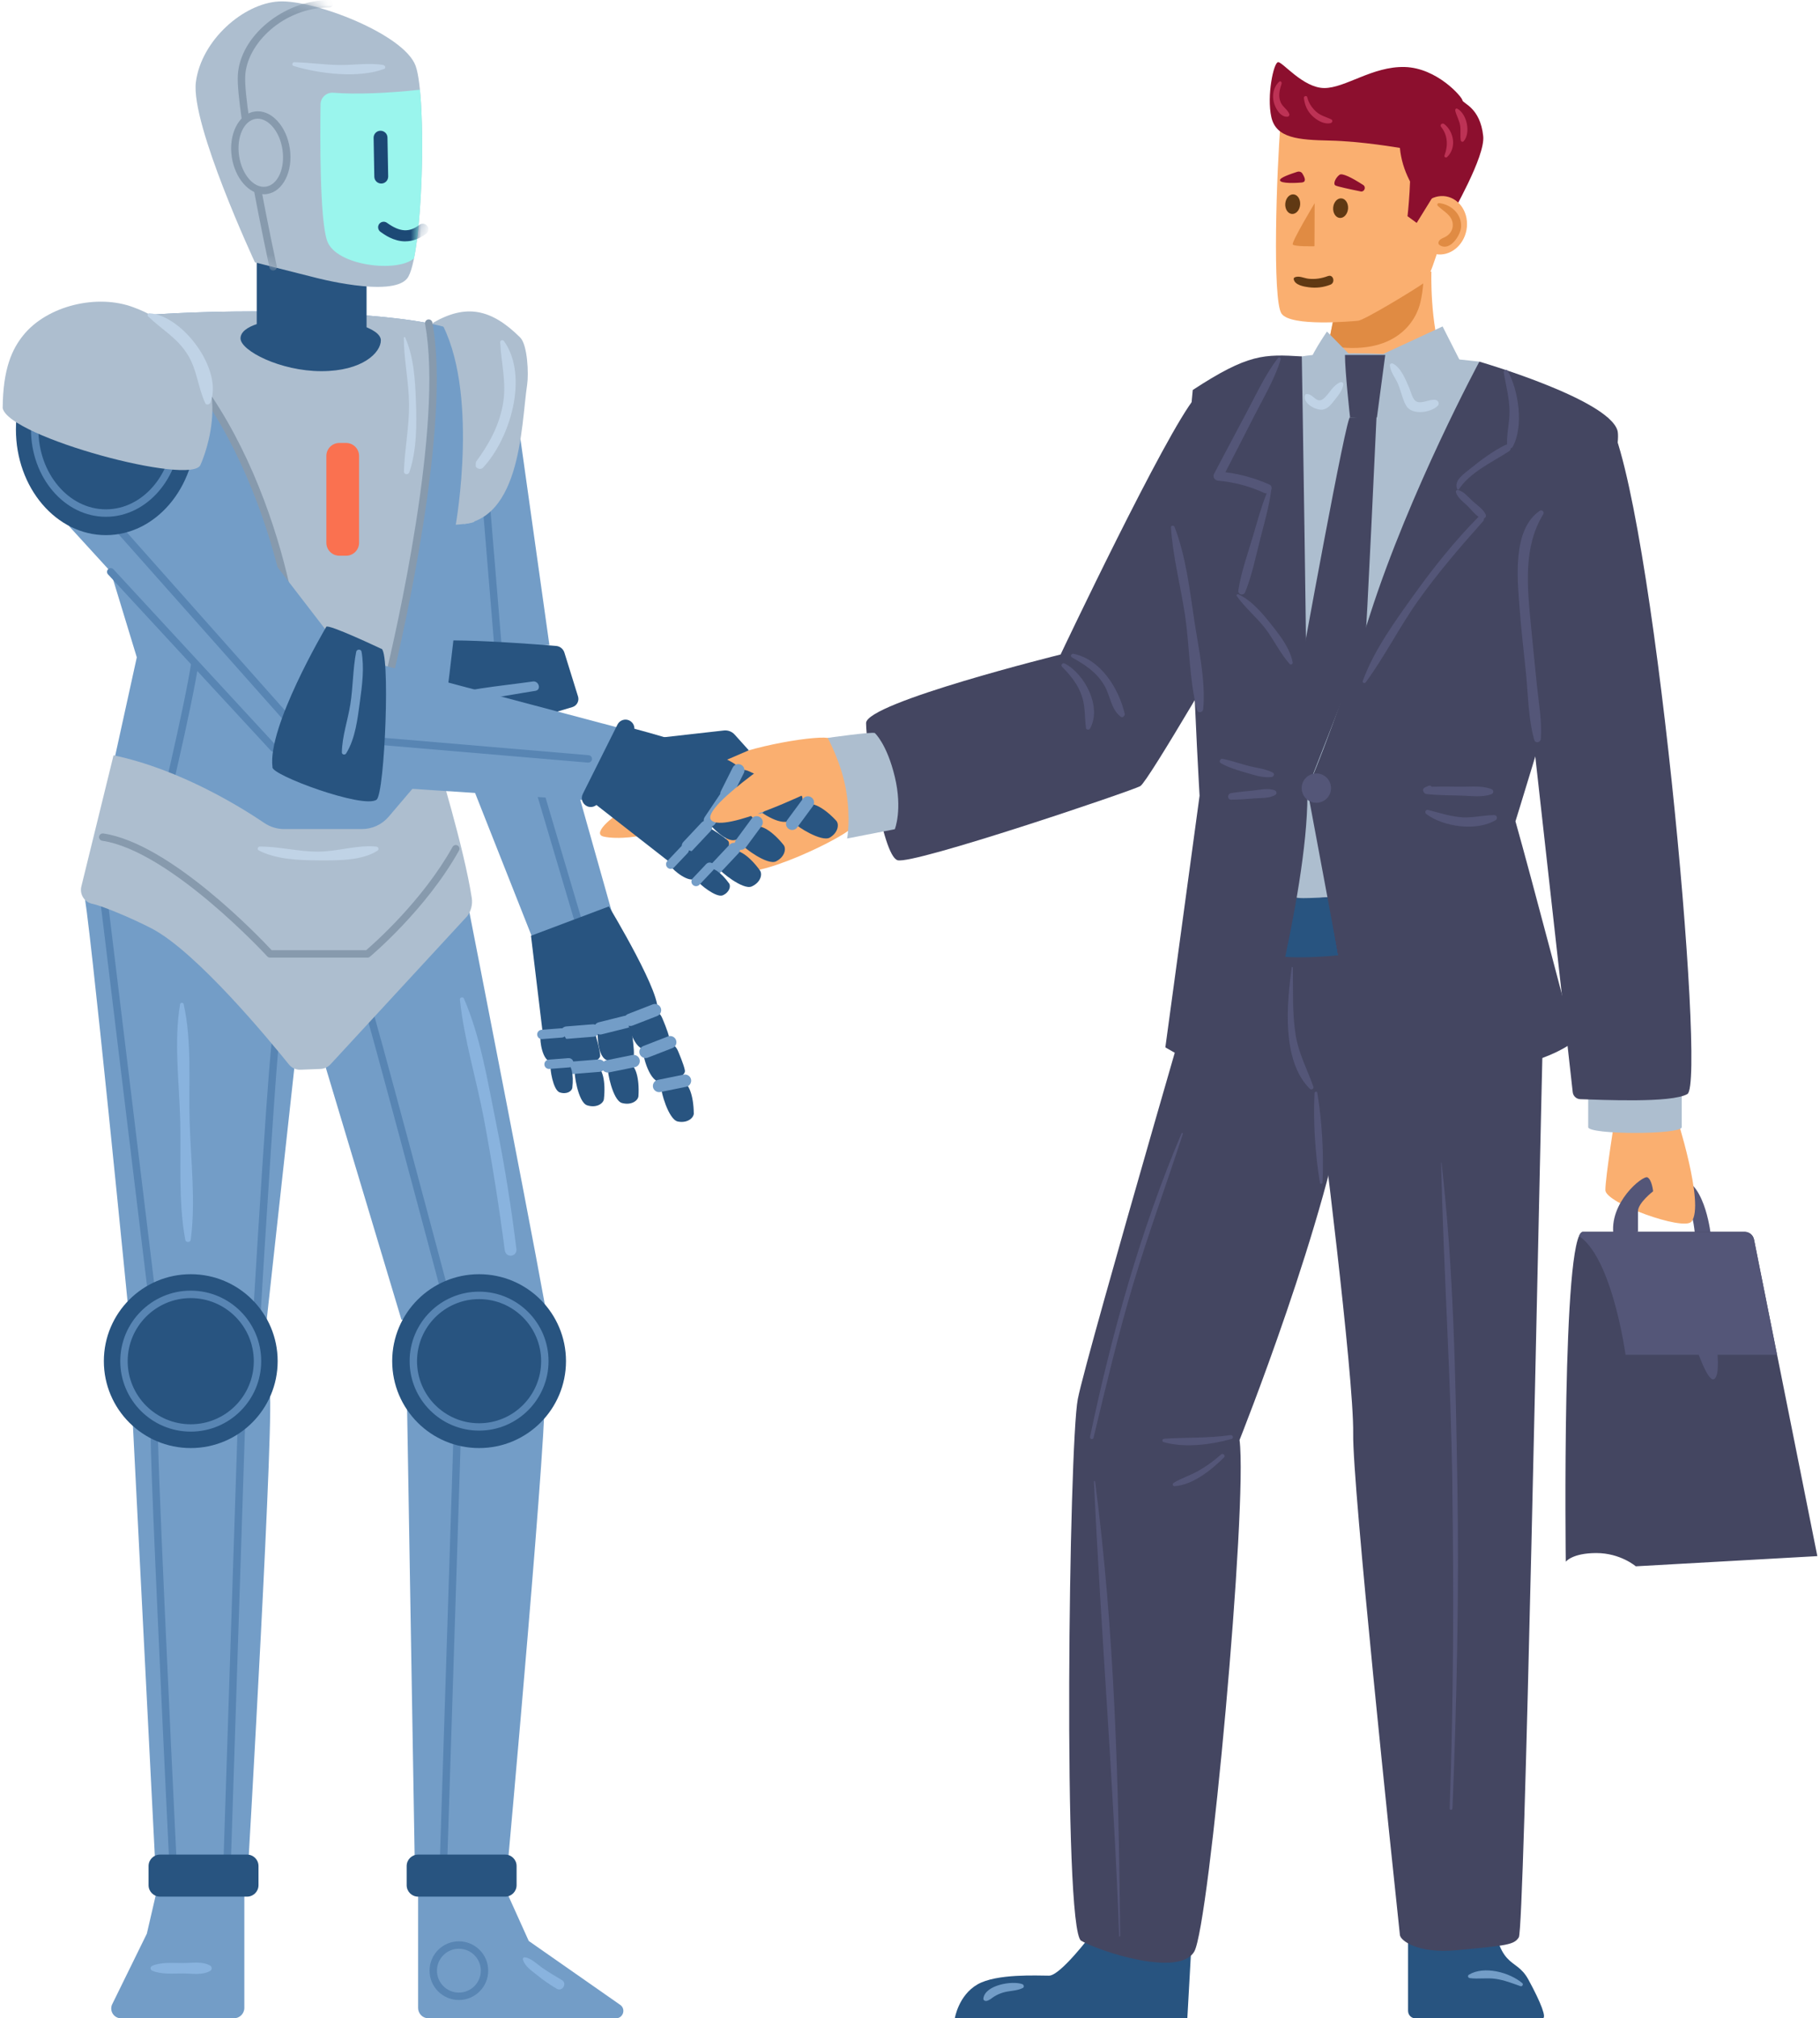 <svg width="175" height="194" viewBox="0 0 175 194" fill="none" xmlns="http://www.w3.org/2000/svg">
<g clip-path="url(#clip0_590_7537)">
<path d="M161.707 113.283C164.024 113.859 164.513 118.803 164.513 118.803H162.987C162.987 118.803 162.841 116.598 162.284 116.04C161.726 115.483 161.707 113.278 161.707 113.278V113.283Z" fill="#545678"/>
<path d="M161.124 107.064C161.124 107.064 163.974 115.837 162.637 117.427C161.866 118.343 154.363 115.643 154.363 114.397C154.363 113.152 155.274 107.481 155.274 107.481L161.124 107.069V107.064Z" fill="#FAAF70"/>
<path d="M161.706 108.339C161.706 109.085 152.711 109.085 152.711 108.339V104.006H161.706V108.339Z" fill="#ADBECF"/>
<path d="M68.359 73.597C70.899 71.906 78.067 70.704 79.584 70.927C81.097 71.15 82.192 78.57 82.017 79.399C81.843 80.228 72.091 84.948 70.904 83.48C69.716 82.016 68.364 73.602 68.364 73.602L68.359 73.597Z" fill="#FAAF70"/>
<path d="M138.709 34.518C137.473 31.087 137.633 26.1 137.633 26.1L128.831 27.592L127.697 33.248L129.898 36.346L135.825 36.258L138.709 34.518Z" fill="#FAAF70"/>
<path d="M136.873 26.23L128.833 27.593L127.732 33.089L127.815 33.249C134.208 34.32 136.19 30.82 136.587 29.017C136.878 27.718 136.888 26.701 136.873 26.23Z" fill="#E08B43"/>
<path d="M125.173 34.257C130.694 33.365 142.244 34.761 142.244 34.761C142.244 34.761 137.571 89.437 137.343 89.301C137.116 89.165 120.908 88.467 120.908 88.467L121.664 36.806L125.168 34.252L125.173 34.257Z" fill="#ADBECF"/>
<path d="M114.53 187.486L114.167 194H91.809C91.809 194 92.153 191.8 93.985 190.743C95.817 189.686 99.786 189.9 100.872 189.9C101.958 189.9 104.919 185.974 104.919 185.974L114.525 187.491L114.53 187.486Z" fill="#285480"/>
<path d="M143.296 182.499C143.989 189.715 145.656 187.888 146.955 190.268C148.196 192.541 148.739 194 148.327 194H136.079C135.696 194 135.391 193.675 135.391 193.273V183.822L143.291 182.499H143.296Z" fill="#285480"/>
<path d="M148.425 96.387C147.921 116.947 146.583 185.358 146.04 186.216C145.584 186.938 144.916 187.001 140.03 187.457C136.337 187.801 134.665 186.536 134.607 185.998C133.836 178.747 130.041 142.838 130.114 137.817C130.196 132.224 126.895 106.318 126.895 106.318L122.684 88.264L137.883 84.658L148.42 96.387H148.425Z" fill="#444661"/>
<path d="M117.612 85.152C117.612 85.152 104.478 130.13 103.634 134.482C102.791 138.834 102.166 185.513 103.959 186.546C105.752 187.578 113.391 190.084 114.835 187.578C116.279 185.072 119.987 144.602 119.187 138.413C119.187 138.413 127.766 116.932 129.579 104.365C131.391 91.797 131.149 87.323 131.149 87.323L117.612 85.147V85.152Z" fill="#444661"/>
<path d="M139.081 87.978C134.729 91.012 129.218 92.093 123.417 91.773C117.615 91.458 115.744 90.29 115.744 90.29L116.81 84.944C116.81 84.944 120.824 86.965 127.711 86.238C134.598 85.511 135.916 84.047 135.916 84.047L139.081 87.983V87.978Z" fill="#8C0F2E"/>
<path d="M98.303 190.719C98.448 190.772 98.511 190.995 98.351 191.082C97.789 191.373 97.091 191.339 96.485 191.514C96.18 191.601 95.889 191.727 95.618 191.892C95.341 192.061 95.172 192.265 94.857 192.328C94.721 192.357 94.537 192.265 94.556 192.1C94.697 190.801 97.333 190.355 98.312 190.719H98.303Z" fill="#739DC7"/>
<path d="M141.241 189.808C142.704 188.921 145.152 189.58 146.378 190.622C146.509 190.733 146.368 190.966 146.209 190.913C145.418 190.636 144.653 190.331 143.824 190.21C142.99 190.084 142.157 190.244 141.328 190.137C141.163 190.118 141.076 189.909 141.241 189.808Z" fill="#739DC7"/>
<path d="M124.194 93.004C124.204 92.931 124.31 92.926 124.315 93.004C124.349 95.151 124.238 97.322 124.577 99.45C124.863 101.267 125.687 102.755 126.288 104.461C126.356 104.66 126.084 104.796 125.949 104.66C123.2 101.936 123.738 96.44 124.199 93.004H124.194Z" fill="#545678"/>
<path d="M126.399 105.062C126.404 104.922 126.637 104.873 126.661 105.029C127.126 107.801 127.291 110.869 127.165 113.67C127.16 113.801 126.942 113.85 126.918 113.704C126.462 110.932 126.259 107.869 126.399 105.062Z" fill="#545678"/>
<path d="M111.93 138.292C114.082 138.146 116.156 138.258 118.313 137.943C118.55 137.909 118.662 138.248 118.415 138.316C116.408 138.868 113.912 139.193 111.886 138.616C111.702 138.563 111.75 138.306 111.93 138.292Z" fill="#545678"/>
<path d="M112.847 142.537C113.56 142.091 114.394 141.839 115.135 141.432C115.954 140.977 116.705 140.434 117.403 139.809C117.597 139.634 117.878 139.91 117.689 140.095C116.473 141.297 114.709 142.731 112.93 142.852C112.755 142.862 112.712 142.625 112.847 142.542V142.537Z" fill="#545678"/>
<path d="M139.652 142.804C139.512 132.451 138.804 122.128 138.566 111.78C138.566 111.751 138.61 111.746 138.61 111.78C139.783 122.036 139.962 132.461 140.132 142.775C140.302 153.123 140.074 163.475 139.662 173.818C139.657 173.993 139.386 174.012 139.39 173.838C139.768 163.5 139.788 153.157 139.647 142.814L139.652 142.804Z" fill="#545678"/>
<path d="M104.813 138.103C106.868 128.283 109.684 118.168 113.614 108.93C113.643 108.857 113.765 108.911 113.74 108.983C112.17 113.816 110.411 118.57 108.957 123.446C107.503 128.322 106.334 133.256 105.147 138.2C105.094 138.418 104.769 138.326 104.813 138.107V138.103Z" fill="#545678"/>
<path d="M105.297 142.402C107.182 156.835 107.575 171.55 107.711 186.09C107.711 186.158 107.609 186.158 107.609 186.09C107.09 171.506 105.859 156.971 105.186 142.402C105.186 142.329 105.282 142.334 105.292 142.402H105.297Z" fill="#545678"/>
<path d="M127.704 86.233L128.688 91.821C128.688 91.821 123.58 92.379 121.452 91.618L120.914 86.092C123.037 86.374 125.315 86.393 127.704 86.233Z" fill="#285480"/>
<path d="M114.689 37.485C113.618 47.222 115.344 76.486 115.344 76.486L112.053 100.671C112.053 100.671 116.706 103.526 120.627 104.001C120.627 104.001 125.711 86.102 125.711 76.481C125.711 66.861 125.173 34.257 125.173 34.257C121.547 34.043 120.04 33.985 114.689 37.485Z" fill="#444661"/>
<path d="M130.969 104.093C131.148 104.093 146.207 104.093 151.373 100.09C151.373 100.09 147.234 84.29 145.717 78.944C145.717 78.944 156.496 44.382 155.517 41.352C154.538 38.323 142.247 34.761 142.247 34.761C142.247 34.761 135.568 47.144 131.734 59.077C127.905 71.014 125.695 75.837 125.695 75.837L130.969 104.088V104.093Z" fill="#444661"/>
<path d="M154.582 40.131C158.915 47.639 164.101 104.093 162.249 105.159C160.708 106.046 154.02 105.712 151.955 105.654C151.577 105.644 151.262 105.353 151.223 104.975L146.551 63.114L154.582 40.126V40.131Z" fill="#444661"/>
<path d="M114.941 38.187C112.091 41.57 101.981 62.91 101.981 62.91C101.981 62.91 83.277 67.544 83.277 69.502C83.277 71.46 84.79 82.239 86.306 82.685C87.819 83.131 108.878 76.002 109.644 75.561C110.409 75.119 118.891 60.448 118.891 60.448L114.941 38.192V38.187Z" fill="#444661"/>
<path d="M150.554 150.113C150.554 150.113 150.157 118.401 152.207 118.401H167.755C168.192 118.401 168.57 118.711 168.657 119.137L174.744 149.575L157.287 150.554C157.287 150.554 155.813 149.279 153.496 149.279C151.18 149.279 150.559 150.108 150.559 150.108L150.554 150.113Z" fill="#444661"/>
<path d="M156.302 130.222H170.866L168.651 119.142C168.564 118.711 168.186 118.406 167.75 118.406H152.201C152.066 118.406 151.94 118.546 151.828 118.808C155.051 120.955 156.302 130.222 156.302 130.222Z" fill="#545678"/>
<path d="M162.986 129.223C162.986 129.223 164.183 132.926 164.814 132.563C165.444 132.199 165.08 129.534 165.08 129.534L162.986 129.223Z" fill="#545678"/>
<path d="M125.988 34.925C125.761 34.533 127.593 31.867 127.593 31.867L130.089 34.407L126.483 35.745L125.993 34.925H125.988Z" fill="#ADBECF"/>
<path d="M132.672 34.174L138.711 31.378L140.509 34.925L138.372 36.724L132.672 34.174Z" fill="#ADBECF"/>
<path d="M129.324 34.116C129.324 35.74 129.814 40.126 129.814 40.126H132.397L133.197 34.116H129.324Z" fill="#444661"/>
<path d="M129.82 40.131C129.553 39.307 125.012 64.427 125.012 64.427C125.012 64.427 125.574 76.123 125.695 75.842C125.816 75.565 131.167 61.81 131.269 61.636C131.371 61.461 132.359 40.053 132.359 40.053L129.82 40.131Z" fill="#444661"/>
<path d="M84.125 70.462C83.878 70.316 79.584 70.927 79.584 70.927C79.584 70.927 80.922 73.331 81.368 76.05C81.814 78.769 81.455 80.596 81.455 80.596L86.04 79.704C86.04 79.704 86.796 77.834 86.04 74.674C85.284 71.513 84.125 70.467 84.125 70.467V70.462Z" fill="#ADBECF"/>
<path d="M143.41 75.851C142.523 75.493 141.447 75.628 140.497 75.619C139.552 75.609 138.607 75.59 137.666 75.624C137.603 75.527 137.477 75.473 137.332 75.541C137.225 75.59 137.119 75.643 137.007 75.691C136.668 75.851 136.881 76.297 137.182 76.331C138.282 76.443 139.392 76.443 140.497 76.472C141.457 76.496 142.499 76.67 143.41 76.336C143.657 76.244 143.642 75.943 143.41 75.846V75.851Z" fill="#545678"/>
<path d="M143.692 78.347C142.669 78.352 141.676 78.614 140.643 78.561C139.48 78.498 138.433 78.129 137.319 77.853C137.067 77.79 136.96 78.11 137.149 78.25C138.821 79.491 141.981 79.932 143.818 78.827C144.031 78.696 143.944 78.347 143.687 78.352L143.692 78.347Z" fill="#545678"/>
<path d="M148.061 49.093C145.4 50.895 145.904 55.64 146.107 58.364C146.262 60.477 146.514 62.586 146.728 64.694C146.941 66.798 146.946 69.076 147.523 71.116C147.624 71.475 148.124 71.383 148.153 71.029C148.284 69.274 147.935 67.442 147.76 65.692C147.571 63.802 147.377 61.917 147.198 60.027C146.859 56.469 146.437 52.587 148.395 49.422C148.521 49.223 148.269 48.952 148.065 49.093H148.061Z" fill="#545678"/>
<path d="M114.834 59.615C114.393 56.673 114.02 53.44 112.939 50.653C112.871 50.479 112.576 50.484 112.59 50.702C112.775 53.518 113.531 56.363 113.947 59.159C114.389 62.121 114.35 65.358 115.101 68.247C115.193 68.591 115.663 68.489 115.692 68.169C115.944 65.416 115.246 62.348 114.834 59.62V59.615Z" fill="#545678"/>
<path d="M123.147 34.543C123.191 34.407 122.992 34.276 122.895 34.397C121.673 35.963 120.82 37.868 119.88 39.612C118.828 41.58 117.786 43.558 116.744 45.53C116.575 45.845 116.793 46.17 117.132 46.204C118.693 46.349 120.118 46.722 121.547 47.377C121.635 47.416 121.717 47.425 121.795 47.42C121.271 48.719 120.903 50.081 120.51 51.424C119.997 53.164 119.352 54.933 119.071 56.726C119.003 57.162 119.565 57.318 119.73 56.91C120.413 55.228 120.767 53.377 121.223 51.623C121.61 50.125 122.037 48.627 122.236 47.091C122.318 46.897 122.279 46.664 122.027 46.558C120.661 45.962 119.284 45.574 117.825 45.39C118.746 43.601 119.667 41.818 120.578 40.024C121.48 38.25 122.56 36.452 123.147 34.547V34.543Z" fill="#545678"/>
<path d="M124.292 63.657C124.035 62.324 123.129 61.151 122.3 60.104C121.423 58.999 120.381 57.729 119.077 57.128C118.98 57.085 118.844 57.182 118.917 57.288C119.702 58.413 120.807 59.304 121.651 60.4C122.494 61.495 123.085 62.794 124.006 63.822C124.132 63.957 124.326 63.812 124.292 63.652V63.657Z" fill="#545678"/>
<path d="M142.873 49.495C142.645 48.947 142.039 48.569 141.608 48.176C141.206 47.813 140.741 47.207 140.188 47.105C140.072 47.081 139.965 47.173 139.994 47.299C140.125 47.847 140.745 48.273 141.128 48.651C141.453 48.971 141.778 49.408 142.17 49.674C139.897 51.971 137.857 54.526 135.976 57.148C134.144 59.702 132.113 62.489 131.033 65.46C130.965 65.644 131.226 65.717 131.323 65.581C133.155 63.085 134.561 60.264 136.364 57.729C138.278 55.039 140.416 52.558 142.611 50.096C142.684 50.013 142.699 49.921 142.684 49.839C142.82 49.786 142.926 49.635 142.868 49.49L142.873 49.495Z" fill="#545678"/>
<path d="M144.972 35.653C144.85 35.434 144.55 35.59 144.589 35.812C144.802 37.044 145.122 38.226 145.146 39.486C145.165 40.577 144.865 41.653 144.909 42.729C144.855 42.729 144.802 42.743 144.749 42.767C143.547 43.373 142.417 44.193 141.38 45.045C140.813 45.511 139.742 46.17 140.12 47.023C140.149 47.091 140.251 47.076 140.285 47.023C141.346 45.395 143.508 44.411 145.102 43.373C145.219 43.296 145.262 43.189 145.262 43.083C145.335 43.073 145.408 43.029 145.451 42.947C146.532 40.989 146.028 37.538 144.972 35.653Z" fill="#545678"/>
<path d="M122.567 75.968C121.917 75.716 121.127 75.924 120.449 75.992C119.736 76.064 119.019 76.127 118.311 76.244V76.254C118.001 76.35 117.996 76.869 118.389 76.864C119.179 76.864 119.969 76.791 120.759 76.733C121.389 76.69 122.068 76.738 122.62 76.409C122.814 76.292 122.751 76.035 122.562 75.963L122.567 75.968Z" fill="#545678"/>
<path d="M122.381 74.261C121.688 73.893 120.873 73.825 120.117 73.636C119.264 73.418 118.431 73.113 117.568 72.943C117.326 72.895 117.156 73.224 117.393 73.36C118.125 73.777 118.959 74.024 119.764 74.257C120.554 74.484 121.436 74.795 122.264 74.688C122.468 74.664 122.604 74.378 122.381 74.257V74.261Z" fill="#545678"/>
<path d="M127.983 75.754C127.983 76.535 127.353 77.165 126.573 77.165C125.792 77.165 125.162 76.535 125.162 75.754C125.162 74.974 125.792 74.344 126.573 74.344C127.353 74.344 127.983 74.974 127.983 75.754Z" fill="#545678"/>
<path d="M137.998 38.43C137.451 38.367 136.777 38.803 136.263 38.624C135.812 38.464 135.672 37.664 135.497 37.271C135.168 36.515 134.712 35.328 133.932 34.95C133.811 34.892 133.631 34.959 133.641 35.115C133.694 35.725 134.111 36.234 134.368 36.782C134.698 37.48 134.828 38.323 135.202 38.987C135.74 39.937 137.567 39.675 138.236 39.016C138.468 38.788 138.274 38.464 137.993 38.43H137.998Z" fill="#C0D3E6"/>
<path d="M128.852 36.753C128.159 37.063 127.897 37.712 127.378 38.217C126.584 38.992 126.336 37.819 125.619 37.877C125.556 37.882 125.517 37.916 125.498 37.969C125.197 38.755 126.554 39.481 127.194 39.37C127.703 39.278 128.004 38.866 128.304 38.483C128.673 38.013 129.051 37.586 129.167 36.985C129.201 36.796 129.031 36.675 128.862 36.748L128.852 36.753Z" fill="#C0D3E6"/>
<path d="M123.139 11.729C122.752 16.309 122.32 28.872 123.227 30.151C124.133 31.431 130.017 30.883 130.594 30.83C131.17 30.777 135.92 27.907 136.957 27.171C137.995 26.434 141.673 12.79 139.473 10.968C137.277 9.146 123.338 9.412 123.144 11.729H123.139Z" fill="#FAAF70"/>
<path d="M134.606 14.22C135.023 18.703 139.113 21.621 139.355 21.093C139.598 20.565 142.821 15.054 142.617 13.091C142.331 10.319 140.645 9.955 140.616 9.635C140.587 9.32 138.183 6.529 135.076 6.441C131.969 6.354 129.352 8.477 127.326 8.462C125.295 8.448 123.323 5.937 122.891 5.976C122.46 6.015 121.791 9.199 122.242 11.244C122.692 13.29 124.83 13.445 127.878 13.513C130.927 13.576 134.611 14.22 134.611 14.22H134.606Z" fill="#8C0F2E"/>
<path d="M136.112 21.219C135.84 22.75 136.718 24.185 138.07 24.427C139.422 24.665 140.74 23.618 141.012 22.087C141.283 20.555 140.406 19.12 139.054 18.878C137.702 18.64 136.383 19.687 136.112 21.219Z" fill="#FAAF70"/>
<path d="M135.522 13.91C135.798 16.901 135.338 20.783 135.338 20.783L136.22 21.427L137.679 19.067L135.522 13.91Z" fill="#8C0F2E"/>
<path d="M126.405 19.537C126.405 19.537 124.151 23.284 124.306 23.502C124.462 23.72 126.391 23.671 126.391 23.671L126.41 19.532L126.405 19.537Z" fill="#E08B43"/>
<path d="M130.82 18.403C131.193 18.476 131.387 17.981 131.072 17.778C129.933 17.041 129.056 16.619 128.804 16.799C128.455 17.046 128.159 17.628 128.382 17.812C128.508 17.913 129.744 18.18 130.825 18.398L130.82 18.403Z" fill="#8C0F2E"/>
<path d="M124.754 16.513C124.933 16.455 125.132 16.523 125.229 16.682C125.539 17.182 125.582 17.506 125.156 17.545C124.657 17.594 123.106 17.666 123.077 17.327C123.052 17.065 124.128 16.716 124.754 16.508V16.513Z" fill="#8C0F2E"/>
<path d="M138.367 23.163C138.542 22.92 138.735 22.901 138.992 22.76C139.433 22.518 139.719 22.082 139.69 21.563C139.642 20.681 138.803 20.332 138.256 19.789C138.149 19.683 138.222 19.508 138.377 19.523C139.54 19.649 140.567 20.589 140.49 21.815C140.432 22.663 139.375 24.229 138.406 23.545C138.28 23.458 138.289 23.274 138.372 23.163H138.367Z" fill="#E08B43"/>
<path d="M123.003 7.852C123.129 7.735 123.275 7.915 123.231 8.041C123.033 8.646 122.877 9.262 123.159 9.873C123.357 10.299 123.798 10.527 123.968 10.949C124.016 11.07 123.924 11.21 123.798 11.22C123.115 11.278 122.63 10.411 122.485 9.848C122.301 9.131 122.451 8.356 123.003 7.852Z" fill="#BD3255"/>
<path d="M125.694 9.335C125.825 9.892 126.149 10.377 126.576 10.755C127.002 11.128 127.502 11.235 128.001 11.472C128.185 11.559 128.112 11.797 127.938 11.836C127.303 11.976 126.62 11.564 126.174 11.133C125.689 10.668 125.442 10.067 125.374 9.412C125.355 9.233 125.65 9.155 125.694 9.34V9.335Z" fill="#BD3255"/>
<path d="M139.929 10.639C139.9 10.522 140.006 10.377 140.132 10.45C141.048 10.949 141.441 12.761 140.743 13.571C140.646 13.682 140.476 13.619 140.457 13.484C140.384 13.018 140.471 12.548 140.399 12.078C140.316 11.564 140.05 11.138 139.929 10.643V10.639Z" fill="#BD3255"/>
<path d="M138.857 11.913C139.812 12.65 140.074 14.215 139.148 15.093C139.027 15.209 138.833 15.102 138.896 14.933C139.25 13.988 139.211 12.999 138.562 12.189C138.412 12.005 138.678 11.782 138.853 11.918L138.857 11.913Z" fill="#BD3255"/>
<path d="M128.19 19.949C128.146 20.468 128.432 20.918 128.825 20.948C129.217 20.981 129.576 20.584 129.62 20.065C129.663 19.547 129.377 19.096 128.985 19.067C128.592 19.033 128.234 19.43 128.19 19.949Z" fill="#603913"/>
<path d="M123.584 19.566C123.541 20.085 123.827 20.535 124.219 20.565C124.612 20.599 124.971 20.201 125.014 19.683C125.058 19.164 124.772 18.713 124.379 18.684C123.987 18.65 123.628 19.048 123.584 19.566Z" fill="#603913"/>
<path d="M127.698 26.531C127.082 26.764 126.452 26.865 125.798 26.788C125.366 26.735 124.877 26.463 124.47 26.672C124.407 26.706 124.387 26.778 124.397 26.846C124.508 27.403 125.366 27.549 125.841 27.612C126.559 27.709 127.252 27.622 127.92 27.365C128.429 27.171 128.211 26.342 127.693 26.536L127.698 26.531Z" fill="#603913"/>
<path d="M155.161 118.803C154.628 115.643 157.986 112.919 158.418 113.171C158.849 113.418 158.951 114.509 158.951 114.509C158.951 114.509 157.497 115.624 157.497 116.433V118.406L155.161 118.808V118.803Z" fill="#545678"/>
<path d="M108.14 68.591C107.563 66.158 105.838 63.376 103.216 62.843C103.012 62.804 102.876 63.08 103.07 63.187C104.35 63.909 105.465 64.621 106.216 65.935C106.759 66.89 106.841 68.198 107.757 68.887C107.956 69.037 108.193 68.79 108.145 68.586L108.14 68.591Z" fill="#545678"/>
<path d="M102.373 63.773C102.17 63.667 101.961 63.923 102.126 64.093C102.984 64.97 103.687 65.828 104.06 67.016C104.37 67.995 104.278 68.984 104.423 69.982C104.452 70.166 104.729 70.181 104.811 70.03C105.969 67.951 104.307 64.781 102.373 63.773Z" fill="#545678"/>
<path d="M52.903 66.628L59.272 89.214L51.764 91.598L40.922 64.19L52.903 66.628Z" fill="#739DC7"/>
<path d="M37.412 33.292C42.012 33.248 49.752 40.131 49.752 40.131L52.825 61.995C52.825 61.995 41.333 62.508 41.154 62.101C40.97 61.694 37.412 33.292 37.412 33.292Z" fill="#739DC7"/>
<path d="M56.296 91.211C56.141 91.211 56 91.109 55.957 90.954L47.581 62.702C47.581 62.702 47.572 62.654 47.567 62.629L45.546 38.086C45.531 37.892 45.677 37.717 45.871 37.703C46.065 37.688 46.239 37.834 46.254 38.028L48.27 62.532L56.63 90.75C56.689 90.939 56.577 91.138 56.388 91.191C56.354 91.201 56.32 91.206 56.286 91.206L56.296 91.211Z" fill="#5885B3"/>
<path d="M55.579 66.938C55.714 67.374 55.472 67.835 55.036 67.966C52.23 68.809 42.885 71.591 42.478 71.441C41.998 71.257 39.497 63.124 39.919 62.019C40.287 61.054 50.795 61.864 53.47 62.087C53.843 62.116 54.158 62.373 54.27 62.731L55.579 66.943V66.938Z" fill="#285480"/>
<path d="M51.245 65.504C48.017 65.959 44.488 66.235 41.386 67.258C41.202 67.321 41.227 67.597 41.43 67.602C44.726 67.684 48.23 66.909 51.477 66.405C52.074 66.313 51.821 65.426 51.24 65.504H51.245Z" fill="#739DC7"/>
<path d="M58.545 87.125C58.545 87.125 63.983 96.13 63.125 97.254C61.894 98.868 52.23 99.402 52.196 99.397L51.057 89.946L58.55 87.125H58.545Z" fill="#285480"/>
<path d="M58.069 105.635C58.254 103.972 57.943 102.562 57.265 102.484C56.586 102.407 55.379 102.746 55.273 102.896C55.166 103.046 55.564 105.95 56.45 106.24C57.337 106.531 58.021 106.08 58.069 105.635Z" fill="#285480"/>
<path d="M57.277 99.518C56.792 97.758 54.112 98.781 53.966 99.14C53.845 99.431 54.184 102.344 55.396 102.3C56.608 102.256 57.727 101.985 57.708 101.447C57.689 100.904 57.277 99.523 57.277 99.523V99.518Z" fill="#285480"/>
<path d="M55.018 102.038L57.553 101.835C57.883 101.81 58.169 102.053 58.198 102.382C58.222 102.712 57.98 102.998 57.65 103.027L55.115 103.23C54.785 103.255 54.499 103.012 54.47 102.683C54.446 102.353 54.688 102.067 55.018 102.038Z" fill="#739DC7"/>
<path d="M54.452 98.66L56.986 98.457C57.316 98.432 57.602 98.675 57.631 99.004C57.655 99.334 57.413 99.62 57.084 99.649L54.549 99.852C54.219 99.877 53.933 99.634 53.904 99.305C53.88 98.975 54.122 98.689 54.452 98.66Z" fill="#739DC7"/>
<path d="M55.031 104.554C55.177 103.308 54.949 102.251 54.44 102.193C53.931 102.135 53.025 102.382 52.947 102.494C52.865 102.605 53.156 104.781 53.82 105C54.484 105.223 54.993 104.888 55.031 104.554Z" fill="#285480"/>
<path d="M54.461 99.974C54.107 98.655 52.096 99.411 51.979 99.678C51.887 99.896 52.129 102.077 53.041 102.048C53.952 102.019 54.79 101.82 54.776 101.418C54.761 101.011 54.461 99.974 54.461 99.974Z" fill="#285480"/>
<path d="M52.757 101.854L54.657 101.709C54.904 101.689 55.117 101.873 55.137 102.121C55.156 102.368 54.972 102.581 54.725 102.6L52.825 102.746C52.578 102.765 52.364 102.581 52.345 102.334C52.326 102.087 52.51 101.873 52.757 101.854Z" fill="#739DC7"/>
<path d="M52.066 98.985L53.966 98.839C54.213 98.82 54.426 99.004 54.446 99.251C54.465 99.499 54.281 99.712 54.033 99.731L52.134 99.877C51.886 99.896 51.673 99.712 51.654 99.465C51.634 99.218 51.819 99.004 52.066 98.985Z" fill="#739DC7"/>
<path d="M61.39 105.344C61.497 103.676 61.118 102.281 60.44 102.237C59.761 102.193 58.569 102.591 58.467 102.741C58.366 102.891 58.904 105.775 59.805 106.022C60.707 106.269 61.366 105.79 61.39 105.344Z" fill="#285480"/>
<path d="M60.785 99.45C60.552 97.642 57.755 98.277 57.557 98.616C57.397 98.888 57.324 101.82 58.536 101.946C59.748 102.072 60.891 101.961 60.945 101.423C60.998 100.885 60.785 99.455 60.785 99.455V99.45Z" fill="#285480"/>
<path d="M58.316 101.912L60.808 101.408C61.127 101.345 61.447 101.554 61.51 101.873C61.573 102.193 61.365 102.513 61.045 102.576L58.554 103.08C58.234 103.143 57.914 102.935 57.851 102.615C57.788 102.295 57.996 101.975 58.316 101.912Z" fill="#739DC7"/>
<path d="M57.571 98.263L60.037 97.647C60.357 97.57 60.682 97.763 60.76 98.083C60.837 98.403 60.643 98.728 60.323 98.805L57.856 99.421C57.536 99.499 57.212 99.305 57.134 98.985C57.057 98.665 57.251 98.34 57.571 98.263Z" fill="#739DC7"/>
<path d="M66.707 107.006C66.693 105.334 66.218 103.972 65.534 103.977C64.851 103.982 63.693 104.462 63.605 104.622C63.513 104.782 64.26 107.617 65.176 107.801C66.092 107.985 66.712 107.457 66.712 107.006H66.707Z" fill="#285480"/>
<path d="M65.195 101.03C64.507 99.344 61.968 100.676 61.861 101.05C61.774 101.355 62.457 104.205 63.659 104.016C64.861 103.827 65.937 103.424 65.855 102.891C65.772 102.358 65.195 101.03 65.195 101.03Z" fill="#285480"/>
<path d="M63.684 97.875C62.996 96.188 60.456 97.521 60.349 97.894C60.262 98.2 60.945 101.05 62.147 100.86C63.349 100.671 64.425 100.269 64.343 99.736C64.261 99.203 63.684 97.875 63.684 97.875Z" fill="#285480"/>
<path d="M63.254 103.798L65.745 103.294C66.065 103.231 66.385 103.439 66.448 103.759C66.511 104.079 66.302 104.399 65.983 104.462L63.491 104.966C63.172 105.029 62.852 104.82 62.789 104.5C62.726 104.181 62.934 103.861 63.254 103.798Z" fill="#739DC7"/>
<path d="M61.855 100.545L64.225 99.625C64.531 99.503 64.879 99.659 65.001 99.964C65.122 100.269 64.967 100.618 64.661 100.739L62.291 101.66C61.986 101.781 61.637 101.626 61.516 101.321C61.395 101.016 61.55 100.667 61.855 100.545Z" fill="#739DC7"/>
<path d="M60.388 97.463L62.758 96.542C63.064 96.421 63.413 96.576 63.534 96.881C63.655 97.187 63.5 97.536 63.195 97.657L60.825 98.578C60.519 98.699 60.17 98.544 60.049 98.238C59.928 97.933 60.083 97.584 60.388 97.463Z" fill="#739DC7"/>
<path d="M59.715 78.158C59.599 77.955 56.73 80.087 58.024 80.407C59.318 80.727 62.129 80.393 61.945 80.073C61.761 79.753 59.72 78.163 59.72 78.163L59.715 78.158Z" fill="#FAAF70"/>
<path d="M23.494 181.529V192.997C23.494 193.549 23.043 194 22.49 194H11.643C10.975 194 10.519 193.331 10.761 192.706L14.12 185.862L15.123 181.529H23.494Z" fill="#739DC7"/>
<path d="M8.027 85.69C8.444 86.107 12.535 127.823 12.535 127.823H25.539L28.66 99.372L17.435 87.299L8.032 85.69H8.027Z" fill="#739DC7"/>
<path d="M12.607 133.61L15.002 180.642H23.789C23.789 180.642 26.537 133.61 25.883 133.61H12.607Z" fill="#739DC7"/>
<path d="M24.487 130.135C24.487 130.135 24.473 130.135 24.468 130.135C24.269 130.125 24.124 129.955 24.133 129.757C25.936 99.46 26.203 99.198 26.329 99.072C26.469 98.931 26.692 98.931 26.833 99.072C26.939 99.179 26.964 99.343 26.906 99.474C26.658 100.516 25.539 118.134 24.846 129.8C24.836 129.989 24.676 130.135 24.492 130.135H24.487Z" fill="#5885B3"/>
<path d="M15.115 129.068C14.936 129.068 14.785 128.937 14.761 128.753L9.595 86.165C9.57 85.971 9.711 85.792 9.905 85.768C10.099 85.743 10.278 85.884 10.302 86.078L15.469 128.666C15.493 128.86 15.352 129.039 15.159 129.063C15.144 129.063 15.13 129.063 15.115 129.063V129.068Z" fill="#5885B3"/>
<path d="M16.631 179.484C16.442 179.484 16.287 179.334 16.277 179.145C16.272 179.038 15.758 168.559 15.288 158.178C14.324 137.022 14.43 136.915 14.6 136.746C14.741 136.605 14.963 136.605 15.104 136.746C15.201 136.842 15.23 136.983 15.191 137.104C15.046 138.486 16.437 167.852 16.989 179.111C16.999 179.31 16.849 179.474 16.65 179.484C16.645 179.484 16.64 179.484 16.631 179.484Z" fill="#5885B3"/>
<path d="M21.797 180.638H21.788C21.589 180.633 21.439 180.468 21.444 180.269L22.888 135.912C22.893 135.713 23.053 135.548 23.256 135.568C23.455 135.573 23.605 135.737 23.6 135.936L22.156 180.293C22.151 180.487 21.991 180.638 21.802 180.638H21.797Z" fill="#5885B3"/>
<path d="M23.756 178.263H15.385C14.778 178.263 14.285 178.755 14.285 179.363V181.205C14.285 181.812 14.778 182.305 15.385 182.305H23.756C24.363 182.305 24.856 181.812 24.856 181.205V179.363C24.856 178.755 24.363 178.263 23.756 178.263Z" fill="#285480"/>
<path d="M18.342 139.188C22.957 139.188 26.698 135.447 26.698 130.833C26.698 126.218 22.957 122.477 18.342 122.477C13.727 122.477 9.986 126.218 9.986 130.833C9.986 135.447 13.727 139.188 18.342 139.188Z" fill="#285480"/>
<path d="M18.34 137.608C14.603 137.608 11.565 134.569 11.565 130.833C11.565 127.096 14.603 124.057 18.34 124.057C22.077 124.057 25.116 127.096 25.116 130.833C25.116 134.569 22.077 137.608 18.34 137.608ZM18.34 124.774C14.996 124.774 12.277 127.493 12.277 130.837C12.277 134.182 14.996 136.901 18.34 136.901C21.684 136.901 24.403 134.182 24.403 130.837C24.403 127.493 21.684 124.774 18.34 124.774Z" fill="#5885B3"/>
<path d="M18.234 107.825C18.128 104.156 18.467 100.09 17.657 96.508C17.619 96.343 17.347 96.348 17.318 96.518C16.698 100.133 17.25 104.185 17.333 107.849C17.415 111.567 17.134 115.536 17.822 119.196C17.871 119.448 18.302 119.438 18.336 119.181C18.835 115.493 18.341 111.538 18.234 107.825Z" fill="#89B3DE"/>
<path d="M20.208 188.935C19.438 188.494 18.459 188.688 17.591 188.688C16.636 188.688 15.541 188.576 14.649 188.95C14.416 189.047 14.416 189.328 14.649 189.429C15.546 189.803 16.636 189.686 17.591 189.691C18.459 189.691 19.433 189.885 20.208 189.444C20.402 189.333 20.402 189.042 20.208 188.935Z" fill="#89B3DE"/>
<path d="M40.202 181.529V193.006C40.202 193.554 40.648 194 41.196 194H59.225C59.923 194 60.205 193.103 59.633 192.706L50.841 186.565L48.568 181.529H40.197H40.202Z" fill="#739DC7"/>
<path d="M30.494 99.852L38.598 126.844C38.598 126.844 52.726 128.53 52.726 127.464C52.726 126.398 44.865 86.315 44.865 86.315L30.494 99.852Z" fill="#739DC7"/>
<path d="M39.102 132.892L39.906 180.638H48.693C48.693 180.638 52.968 133.605 52.314 133.605C51.659 133.605 39.102 132.888 39.102 132.888V132.892Z" fill="#739DC7"/>
<path d="M43.619 127.726C43.459 127.726 43.318 127.619 43.275 127.459C41.064 119.128 35.253 97.332 34.928 96.571C34.831 96.401 34.895 96.193 35.064 96.096C35.234 95.999 35.457 96.067 35.559 96.237C35.864 96.765 42.615 122.186 43.968 127.275C44.016 127.464 43.905 127.663 43.716 127.711C43.687 127.721 43.653 127.721 43.623 127.721L43.619 127.726Z" fill="#5885B3"/>
<path d="M42.639 179.484H42.629C42.431 179.479 42.28 179.314 42.285 179.116L43.623 137.342C43.628 137.143 43.797 136.978 43.991 136.998C44.19 137.003 44.34 137.167 44.335 137.366L42.998 179.14C42.993 179.334 42.833 179.484 42.644 179.484H42.639Z" fill="#5885B3"/>
<path d="M44.123 192.241C42.568 192.241 41.303 190.976 41.303 189.42C41.303 187.864 42.568 186.599 44.123 186.599C45.679 186.599 46.944 187.864 46.944 189.42C46.944 190.976 45.679 192.241 44.123 192.241ZM44.123 187.312C42.96 187.312 42.015 188.257 42.015 189.42C42.015 190.583 42.96 191.528 44.123 191.528C45.287 191.528 46.232 190.583 46.232 189.42C46.232 188.257 45.287 187.312 44.123 187.312Z" fill="#5885B3"/>
<path d="M48.572 178.263H40.202C39.594 178.263 39.102 178.755 39.102 179.363V181.205C39.102 181.812 39.594 182.305 40.202 182.305H48.572C49.18 182.305 49.672 181.812 49.672 181.205V179.363C49.672 178.755 49.18 178.263 48.572 178.263Z" fill="#285480"/>
<path d="M46.067 139.188C50.681 139.188 54.422 135.447 54.422 130.833C54.422 126.218 50.681 122.477 46.067 122.477C41.452 122.477 37.711 126.218 37.711 130.833C37.711 135.447 41.452 139.188 46.067 139.188Z" fill="#285480"/>
<path d="M46.066 137.511C42.382 137.511 39.387 134.516 39.387 130.833C39.387 127.149 42.382 124.154 46.066 124.154C49.749 124.154 52.744 127.149 52.744 130.833C52.744 134.516 49.749 137.511 46.066 137.511ZM46.066 124.871C42.775 124.871 40.099 127.547 40.099 130.838C40.099 134.128 42.775 136.804 46.066 136.804C49.356 136.804 52.032 134.128 52.032 130.838C52.032 127.547 49.356 124.871 46.066 124.871Z" fill="#5885B3"/>
<path d="M49.667 120.16C49.163 116.05 48.514 111.95 47.69 107.893C46.89 103.958 46.212 99.663 44.602 95.965C44.52 95.781 44.2 95.873 44.22 96.067C44.617 99.901 45.804 103.715 46.522 107.505C47.312 111.703 47.981 115.919 48.533 120.155C48.63 120.916 49.629 120.844 49.658 120.155H49.672L49.667 120.16Z" fill="#89B3DE"/>
<path d="M54.026 190.321C53.396 189.953 52.776 189.58 52.17 189.168C51.661 188.819 51.108 188.232 50.483 188.14C50.362 188.121 50.245 188.213 50.279 188.344C50.444 188.993 51.147 189.449 51.646 189.851C52.242 190.331 52.877 190.777 53.536 191.16C54.079 191.475 54.564 190.641 54.026 190.321Z" fill="#89B3DE"/>
<path d="M41.636 31.029C44.782 29.211 47.205 29.643 50.016 32.439C50.734 33.152 50.84 35.948 50.69 36.947C50.089 40.926 50.152 50.929 43.26 50.416C34.885 49.79 41.636 31.029 41.636 31.029Z" fill="#ADBECF"/>
<path d="M48.47 32.793C48.363 32.643 48.087 32.681 48.096 32.895C48.193 34.979 48.741 36.806 48.344 38.934C47.956 41.008 46.987 42.738 45.751 44.415C45.45 44.818 46.105 45.307 46.444 44.949C49.037 42.186 50.864 36.205 48.47 32.798V32.793Z" fill="#C0D3E6"/>
<path d="M3.892 32.779L13.154 63.182L9.708 78.861L32.628 89.432L43.615 81.12L42.011 73.636C42.011 73.636 46.048 47.983 44.861 32.783C44.861 28.983 3.887 28.983 3.887 32.783L3.892 32.779Z" fill="#739DC7"/>
<path d="M15.791 77.911C15.762 77.911 15.738 77.911 15.708 77.902C15.519 77.858 15.398 77.664 15.447 77.47C15.476 77.339 18.558 64.423 18.558 62.174C18.558 60.153 14.366 48.681 12.786 44.357C12.602 43.848 12.447 43.427 12.33 43.112C12.262 42.928 12.359 42.724 12.543 42.656C12.728 42.588 12.931 42.685 12.999 42.869C13.116 43.184 13.266 43.606 13.45 44.11C16.159 51.521 19.266 60.264 19.266 62.169C19.266 64.5 16.261 77.097 16.135 77.63C16.096 77.795 15.951 77.902 15.791 77.902V77.911Z" fill="#5885B3"/>
<path d="M37.356 65.276C38.427 60.851 43.032 40.819 41.209 31.072C34.846 29.827 21.546 29.604 12.662 30.394C24.566 39.007 28.584 58.214 28.676 65.019C28.685 65.649 29.194 66.158 29.824 66.158H36.241C36.77 66.158 37.23 65.794 37.356 65.281V65.276Z" fill="#ADBECF"/>
<path d="M36.243 66.507H29.826C29.007 66.507 28.333 65.838 28.323 65.019C28.226 57.788 24.097 39.099 12.455 30.68C12.295 30.564 12.261 30.34 12.378 30.181C12.494 30.021 12.717 29.987 12.877 30.098C24.737 38.677 28.939 57.661 29.041 65.004C29.046 65.436 29.399 65.79 29.831 65.79H36.248C36.616 65.79 36.931 65.542 37.018 65.184C37.978 61.205 42.684 40.863 40.871 31.126C40.838 30.932 40.964 30.748 41.157 30.709C41.351 30.675 41.535 30.801 41.574 30.995C43.416 40.873 38.681 61.345 37.716 65.348C37.551 66.027 36.95 66.497 36.257 66.497L36.243 66.507Z" fill="#879AAD"/>
<path d="M33.281 42.579H32.627C31.939 42.579 31.381 43.136 31.381 43.824V52.17C31.381 52.858 31.939 53.416 32.627 53.416H33.281C33.969 53.416 34.526 52.858 34.526 52.17V43.824C34.526 43.136 33.969 42.579 33.281 42.579Z" fill="#FA7150"/>
<path d="M36.62 32.711C36.62 33.888 34.861 35.677 30.901 35.677C26.941 35.677 23.127 33.699 23.127 32.526C23.127 31.354 25.492 30.583 29.452 30.583C33.412 30.583 36.62 31.538 36.62 32.715V32.711Z" fill="#285480"/>
<path d="M39.991 38.536C39.919 36.525 39.788 34.281 38.954 32.43C38.925 32.367 38.828 32.401 38.828 32.464C38.833 34.601 39.318 36.729 39.332 38.881C39.347 41.052 38.91 43.16 38.838 45.317C38.828 45.632 39.269 45.666 39.361 45.39C40.083 43.267 40.074 40.761 39.991 38.541V38.536Z" fill="#C0D3E6"/>
<path d="M10.912 72.599C17.353 73.942 23.28 77.659 25.413 79.103C25.975 79.486 26.639 79.69 27.323 79.69H34.791C35.79 79.69 36.735 79.254 37.38 78.493L42.018 73.04C42.018 73.04 44.611 81.454 45.362 86.306C45.459 86.926 45.299 87.556 44.926 88.06L31.777 102.305C31.529 102.571 31.185 102.731 30.822 102.746L28.903 102.823C28.466 102.843 28.049 102.654 27.778 102.314C25.975 100.075 18.918 91.506 14.595 89.252C12.777 88.302 9.826 87.062 8.886 86.878C8.12 86.727 7.635 85.962 7.824 85.201L10.916 72.604L10.912 72.599Z" fill="#ADBECF"/>
<path d="M35.333 92.044H25.96C25.858 92.044 25.766 92.001 25.698 91.928C25.606 91.826 16.329 81.779 9.83 80.814C9.636 80.785 9.5 80.606 9.529 80.412C9.558 80.218 9.743 80.087 9.936 80.112C16.378 81.066 25.01 90.139 26.12 91.332H35.207C35.939 90.707 40.631 86.577 43.515 81.406C43.611 81.236 43.825 81.173 43.999 81.27C44.169 81.367 44.232 81.585 44.135 81.755C40.951 87.464 35.614 91.923 35.561 91.967C35.498 92.02 35.416 92.049 35.333 92.049V92.044Z" fill="#879AAD"/>
<path d="M36.193 81.376C34.37 81.188 32.446 81.856 30.585 81.861C28.695 81.866 26.848 81.362 24.977 81.372C24.788 81.372 24.701 81.648 24.876 81.74C26.538 82.608 28.738 82.69 30.58 82.7C32.344 82.709 34.773 82.758 36.294 81.769C36.479 81.648 36.391 81.401 36.188 81.381L36.193 81.376Z" fill="#C0D3E6"/>
<path d="M35.247 26.899V32.289H24.686V24.316L35.247 26.899Z" fill="#285480"/>
<path d="M42.273 30.709C46.146 37.417 43.824 50.435 43.824 50.435C43.824 50.435 45.492 50.333 45.608 50.135C45.724 49.936 45.938 30.709 45.938 30.709H42.273Z" fill="#ADBECF"/>
<path d="M17.555 42.661L31.402 60.652L28.126 74.087L6.18 50.072L17.555 42.661Z" fill="#739DC7"/>
<path d="M26.299 72.265C26.202 72.265 26.105 72.226 26.037 72.148L10.387 55.209C10.251 55.064 10.261 54.841 10.406 54.705C10.552 54.569 10.775 54.579 10.911 54.724L26.561 71.669C26.696 71.814 26.687 72.037 26.541 72.173C26.473 72.236 26.386 72.27 26.299 72.27V72.265Z" fill="#5885B3"/>
<path d="M36.029 75.59L57.917 77.019L59.546 69.968L36.664 63.899L36.029 75.59Z" fill="#739DC7"/>
<path d="M56.57 73.302C56.57 73.302 56.55 73.302 56.541 73.302L28.943 70.956C28.851 70.947 28.769 70.908 28.706 70.84L8.873 48.506C8.742 48.361 8.757 48.133 8.902 48.002C9.047 47.871 9.275 47.886 9.406 48.031L29.147 70.258L56.599 72.59C56.792 72.604 56.938 72.778 56.923 72.972C56.909 73.157 56.754 73.297 56.57 73.297V73.302Z" fill="#5885B3"/>
<path d="M26.201 73.733C25.697 69.885 31.198 60.56 31.372 60.25C31.547 59.94 36.626 62.348 36.626 62.348C37.566 62.198 37.009 76.278 36.209 76.864C34.964 77.785 25.997 74.47 26.201 73.733Z" fill="#285480"/>
<path d="M34.252 62.639C33.923 64.302 33.952 66.032 33.685 67.709C33.443 69.24 32.895 70.767 32.871 72.318C32.871 72.546 33.172 72.599 33.283 72.42C34.18 70.966 34.383 69.076 34.611 67.408C34.824 65.848 35.042 64.19 34.761 62.63C34.713 62.373 34.306 62.387 34.257 62.634L34.252 62.639Z" fill="#739DC7"/>
<path d="M10.183 51.438C14.961 51.438 18.834 46.892 18.834 41.284C18.834 35.677 14.961 31.131 10.183 31.131C5.405 31.131 1.531 35.677 1.531 41.284C1.531 46.892 5.405 51.438 10.183 51.438Z" fill="#285480"/>
<path d="M10.183 49.674C6.213 49.674 2.98 45.908 2.98 41.285C2.98 36.661 6.213 32.895 10.183 32.895C14.152 32.895 17.385 36.661 17.385 41.285C17.385 45.908 14.152 49.674 10.183 49.674ZM10.183 33.602C6.606 33.602 3.693 37.048 3.693 41.28C3.693 45.511 6.606 48.957 10.183 48.957C13.76 48.957 16.672 45.511 16.672 41.28C16.672 37.048 13.76 33.602 10.183 33.602Z" fill="#5885B3"/>
<path d="M0.258 39.234C0.282 35.41 1.179 33.539 2.235 32.231C4.533 29.371 9.375 28.213 12.869 29.551C14.309 30.103 15.317 30.559 17.832 32.938C22.64 37.485 19.281 44.672 19.281 44.672C18.52 46.747 0.864 42.026 0.258 39.234Z" fill="#ADBECF"/>
<path d="M60.788 69.992C60.788 69.992 71.088 72.653 71.204 74.063C71.374 76.089 64.569 82.966 64.535 82.986L56.625 76.811L60.783 69.992H60.788Z" fill="#285480"/>
<path d="M73.074 83.669C72.095 82.312 70.917 81.474 70.365 81.876C69.812 82.273 69.143 83.335 69.162 83.519C69.182 83.703 71.426 85.584 72.279 85.206C73.132 84.828 73.336 84.037 73.074 83.674V83.669Z" fill="#285480"/>
<path d="M68.382 79.666C66.846 78.687 65.542 81.241 65.673 81.609C65.78 81.905 67.985 83.839 68.853 82.99C69.725 82.142 70.37 81.192 69.992 80.805C69.614 80.417 68.378 79.666 68.378 79.666H68.382Z" fill="#285480"/>
<path d="M68.403 83.049L70.143 81.197C70.366 80.96 70.749 80.945 70.986 81.173C71.224 81.396 71.238 81.779 71.01 82.016L69.27 83.868C69.047 84.105 68.665 84.12 68.427 83.892C68.19 83.669 68.175 83.286 68.403 83.049Z" fill="#739DC7"/>
<path d="M65.712 80.921L67.451 79.07C67.674 78.832 68.057 78.817 68.295 79.045C68.532 79.268 68.547 79.651 68.319 79.889L66.579 81.74C66.356 81.978 65.973 81.992 65.736 81.764C65.498 81.541 65.484 81.159 65.712 80.921Z" fill="#739DC7"/>
<path d="M70.098 84.905C69.371 83.887 68.493 83.257 68.077 83.553C67.66 83.848 67.156 84.643 67.17 84.779C67.185 84.915 68.857 86.335 69.501 86.054C70.141 85.773 70.296 85.181 70.103 84.91L70.098 84.905Z" fill="#285480"/>
<path d="M66.605 81.89C65.456 81.154 64.472 83.058 64.569 83.335C64.647 83.558 66.294 85.012 66.949 84.382C67.603 83.747 68.093 83.039 67.812 82.748C67.531 82.457 66.61 81.89 66.61 81.89H66.605Z" fill="#285480"/>
<path d="M66.606 84.425L67.915 83.044C68.084 82.865 68.37 82.86 68.545 83.029C68.724 83.199 68.729 83.485 68.559 83.659L67.251 85.041C67.081 85.22 66.795 85.225 66.621 85.055C66.441 84.886 66.436 84.6 66.606 84.425Z" fill="#739DC7"/>
<path d="M64.167 82.763L65.475 81.382C65.645 81.202 65.931 81.197 66.105 81.367C66.285 81.537 66.29 81.823 66.12 81.997L64.811 83.378C64.642 83.558 64.356 83.562 64.181 83.393C64.002 83.223 63.997 82.937 64.167 82.763Z" fill="#739DC7"/>
<path d="M75.347 81.221C74.305 79.913 73.088 79.132 72.555 79.559C72.022 79.986 71.402 81.076 71.431 81.255C71.46 81.435 73.791 83.213 74.625 82.792C75.458 82.37 75.623 81.575 75.347 81.221Z" fill="#285480"/>
<path d="M70.941 77.262C69.555 76.079 67.907 78.425 67.989 78.808C68.052 79.118 69.967 81.338 70.946 80.621C71.925 79.898 72.7 79.05 72.38 78.614C72.061 78.178 70.941 77.262 70.941 77.262Z" fill="#285480"/>
<path d="M70.763 80.737L72.27 78.691C72.464 78.425 72.842 78.371 73.104 78.565C73.37 78.759 73.424 79.137 73.23 79.399L71.722 81.444C71.528 81.711 71.15 81.764 70.889 81.57C70.622 81.376 70.569 80.998 70.763 80.737Z" fill="#739DC7"/>
<path d="M67.762 78.536L69.178 76.423C69.362 76.152 69.735 76.079 70.006 76.258C70.278 76.443 70.35 76.816 70.171 77.087L68.756 79.2C68.572 79.472 68.198 79.544 67.927 79.365C67.656 79.181 67.583 78.808 67.762 78.536Z" fill="#739DC7"/>
<path d="M80.404 78.885C79.269 77.654 78.004 76.966 77.5 77.427C77.001 77.887 76.463 79.021 76.502 79.201C76.541 79.38 78.998 80.984 79.798 80.504C80.597 80.024 80.709 79.215 80.404 78.885Z" fill="#285480"/>
<path d="M75.272 75.469C73.629 74.678 72.64 77.373 72.815 77.722C72.955 78.003 75.374 79.661 76.14 78.716C76.901 77.771 77.434 76.748 77.012 76.409C76.59 76.07 75.277 75.469 75.277 75.469H75.272Z" fill="#285480"/>
<path d="M72.04 74.145C70.397 73.355 69.408 76.05 69.582 76.399C69.723 76.68 72.141 78.338 72.907 77.393C73.673 76.448 74.201 75.425 73.78 75.086C73.358 74.746 72.044 74.145 72.044 74.145H72.04Z" fill="#285480"/>
<path d="M75.692 78.827L77.2 76.782C77.394 76.515 77.772 76.462 78.033 76.656C78.3 76.85 78.353 77.228 78.159 77.49L76.652 79.535C76.458 79.801 76.08 79.855 75.818 79.661C75.552 79.467 75.499 79.089 75.692 78.827Z" fill="#739DC7"/>
<path d="M72.475 77.354L73.614 75.081C73.759 74.785 74.123 74.669 74.413 74.814C74.709 74.96 74.825 75.323 74.68 75.614L73.541 77.887C73.395 78.183 73.032 78.299 72.741 78.154C72.445 78.008 72.329 77.645 72.475 77.354Z" fill="#739DC7"/>
<path d="M69.314 76.05L70.453 73.777C70.599 73.481 70.962 73.365 71.253 73.51C71.549 73.656 71.665 74.019 71.52 74.31L70.381 76.583C70.235 76.879 69.872 76.995 69.581 76.85C69.285 76.704 69.169 76.341 69.314 76.05Z" fill="#739DC7"/>
<path d="M56.417 77.475C55.996 77.262 55.821 76.743 56.035 76.322L59.374 69.643C59.587 69.221 60.106 69.046 60.527 69.26C60.949 69.473 61.124 69.992 60.91 70.413L57.571 77.097C57.358 77.519 56.839 77.693 56.417 77.48V77.475Z" fill="#285480"/>
<path d="M14.372 30.108C14.212 30.098 14.134 30.311 14.246 30.418C15.569 31.693 17.052 32.473 18.055 34.106C18.962 35.585 19.029 37.233 19.737 38.75C19.849 38.987 20.159 38.88 20.236 38.687C21.467 35.565 17.585 30.326 14.377 30.113L14.372 30.108Z" fill="#C0D3E6"/>
<path d="M24.511 25.213C24.511 25.213 18.317 11.928 18.835 7.895C19.354 3.863 23.416 0.325 26.813 0.141C30.211 -0.044 38.877 3.296 39.967 6.34C41.063 9.383 40.67 24.883 39.148 26.768C37.626 28.654 30.167 26.647 30.167 26.647L24.511 25.218V25.213Z" fill="#ADBECF"/>
<path d="M32.057 8.913C31.398 8.86 30.831 9.369 30.822 10.033C30.778 13.125 30.734 21.122 31.461 23.163C32.314 25.567 38.247 26.24 39.812 24.825C40.583 20.991 40.806 12.907 40.379 8.622C37.321 8.962 34.171 9.093 32.057 8.913Z" fill="#9AF5ED"/>
<path d="M36.67 17.642C36.302 17.647 35.997 17.356 35.992 16.988L35.924 13.246C35.919 12.878 36.21 12.572 36.578 12.568C36.947 12.563 37.252 12.854 37.257 13.222L37.325 16.964C37.329 17.332 37.039 17.637 36.67 17.642Z" fill="#1C4975"/>
<mask id="mask0_590_7537" style="mask-type:luminance" maskUnits="userSpaceOnUse" x="18" y="0" width="23" height="28">
<path d="M24.515 25.213C24.515 25.213 18.321 11.928 18.839 7.895C19.358 3.863 23.42 0.325 26.817 0.141C30.215 -0.044 38.881 3.296 39.971 6.34C41.066 9.383 40.674 24.883 39.152 26.769C37.63 28.654 30.171 26.647 30.171 26.647L24.515 25.218V25.213Z" fill="white"/>
</mask>
<g mask="url(#mask0_590_7537)">
<path d="M26.259 26.008C26.094 26.008 25.949 25.891 25.91 25.727C25.779 25.116 22.692 10.697 22.866 7.251C23.06 3.48 27.258 0.019 31.678 6.10352e-05C31.872 6.10352e-05 32.032 0.16 32.036 0.354C32.036 0.553 31.877 0.713 31.683 0.713C27.233 0.732 23.734 4.202 23.579 7.29C23.409 10.643 26.574 25.431 26.608 25.581C26.652 25.775 26.526 25.964 26.337 26.003C26.312 26.008 26.288 26.012 26.259 26.012V26.008Z" fill="#879AAD"/>
<path d="M38.972 23.201C37.847 23.201 36.961 22.557 36.578 22.28C36.34 22.106 36.287 21.772 36.456 21.534C36.631 21.297 36.965 21.243 37.203 21.413C38.444 22.309 39.35 22.368 40.329 21.612C40.562 21.432 40.896 21.476 41.08 21.709C41.26 21.941 41.216 22.28 40.983 22.46C40.271 23.003 39.587 23.197 38.977 23.197L38.972 23.201Z" fill="#1C4975"/>
</g>
<path d="M27.512 14.317C27.813 16.314 26.965 18.093 25.617 18.296C24.27 18.5 22.937 17.046 22.637 15.049C22.336 13.052 23.184 11.274 24.532 11.07C25.879 10.866 27.212 12.32 27.512 14.312V14.317Z" fill="#ADBECF"/>
<path d="M25.376 18.67C23.946 18.67 22.598 17.148 22.288 15.102C21.959 12.916 22.942 10.949 24.484 10.721C25.254 10.605 26.035 10.929 26.679 11.632C27.29 12.296 27.712 13.232 27.867 14.269C28.196 16.455 27.212 18.422 25.676 18.65C25.574 18.665 25.477 18.674 25.376 18.674V18.67ZM24.784 11.409C24.716 11.409 24.653 11.414 24.586 11.424C23.437 11.598 22.72 13.198 22.991 14.996C23.262 16.794 24.416 18.117 25.565 17.943C26.713 17.768 27.431 16.169 27.159 14.371C27.023 13.474 26.665 12.674 26.151 12.112C25.729 11.656 25.25 11.409 24.784 11.409Z" fill="#879AAD"/>
<path d="M36.855 6.248C35.478 6.015 33.976 6.272 32.575 6.248C31.145 6.223 29.725 6.015 28.3 5.981C28.097 5.981 28.029 6.277 28.232 6.34C30.704 7.101 34.475 7.546 36.937 6.626C37.145 6.548 37.024 6.281 36.855 6.252V6.248Z" fill="#C0D3E6"/>
<path d="M77.153 71.237C76.998 71.145 67.154 77.601 68.4 78.847C69.646 80.092 77.953 76.069 77.953 76.069L77.153 71.237Z" fill="#FAAF70"/>
<path d="M63.527 70.898L69.6 70.215C69.988 70.171 70.376 70.316 70.638 70.607L71.999 72.119L69.561 73.171L63.527 70.893V70.898Z" fill="#285480"/>
</g>
<defs>
<clipPath id="clip0_590_7537">
<rect width="174.487" height="194" fill="white" transform="translate(0.256)"/>
</clipPath>
</defs>
</svg>
